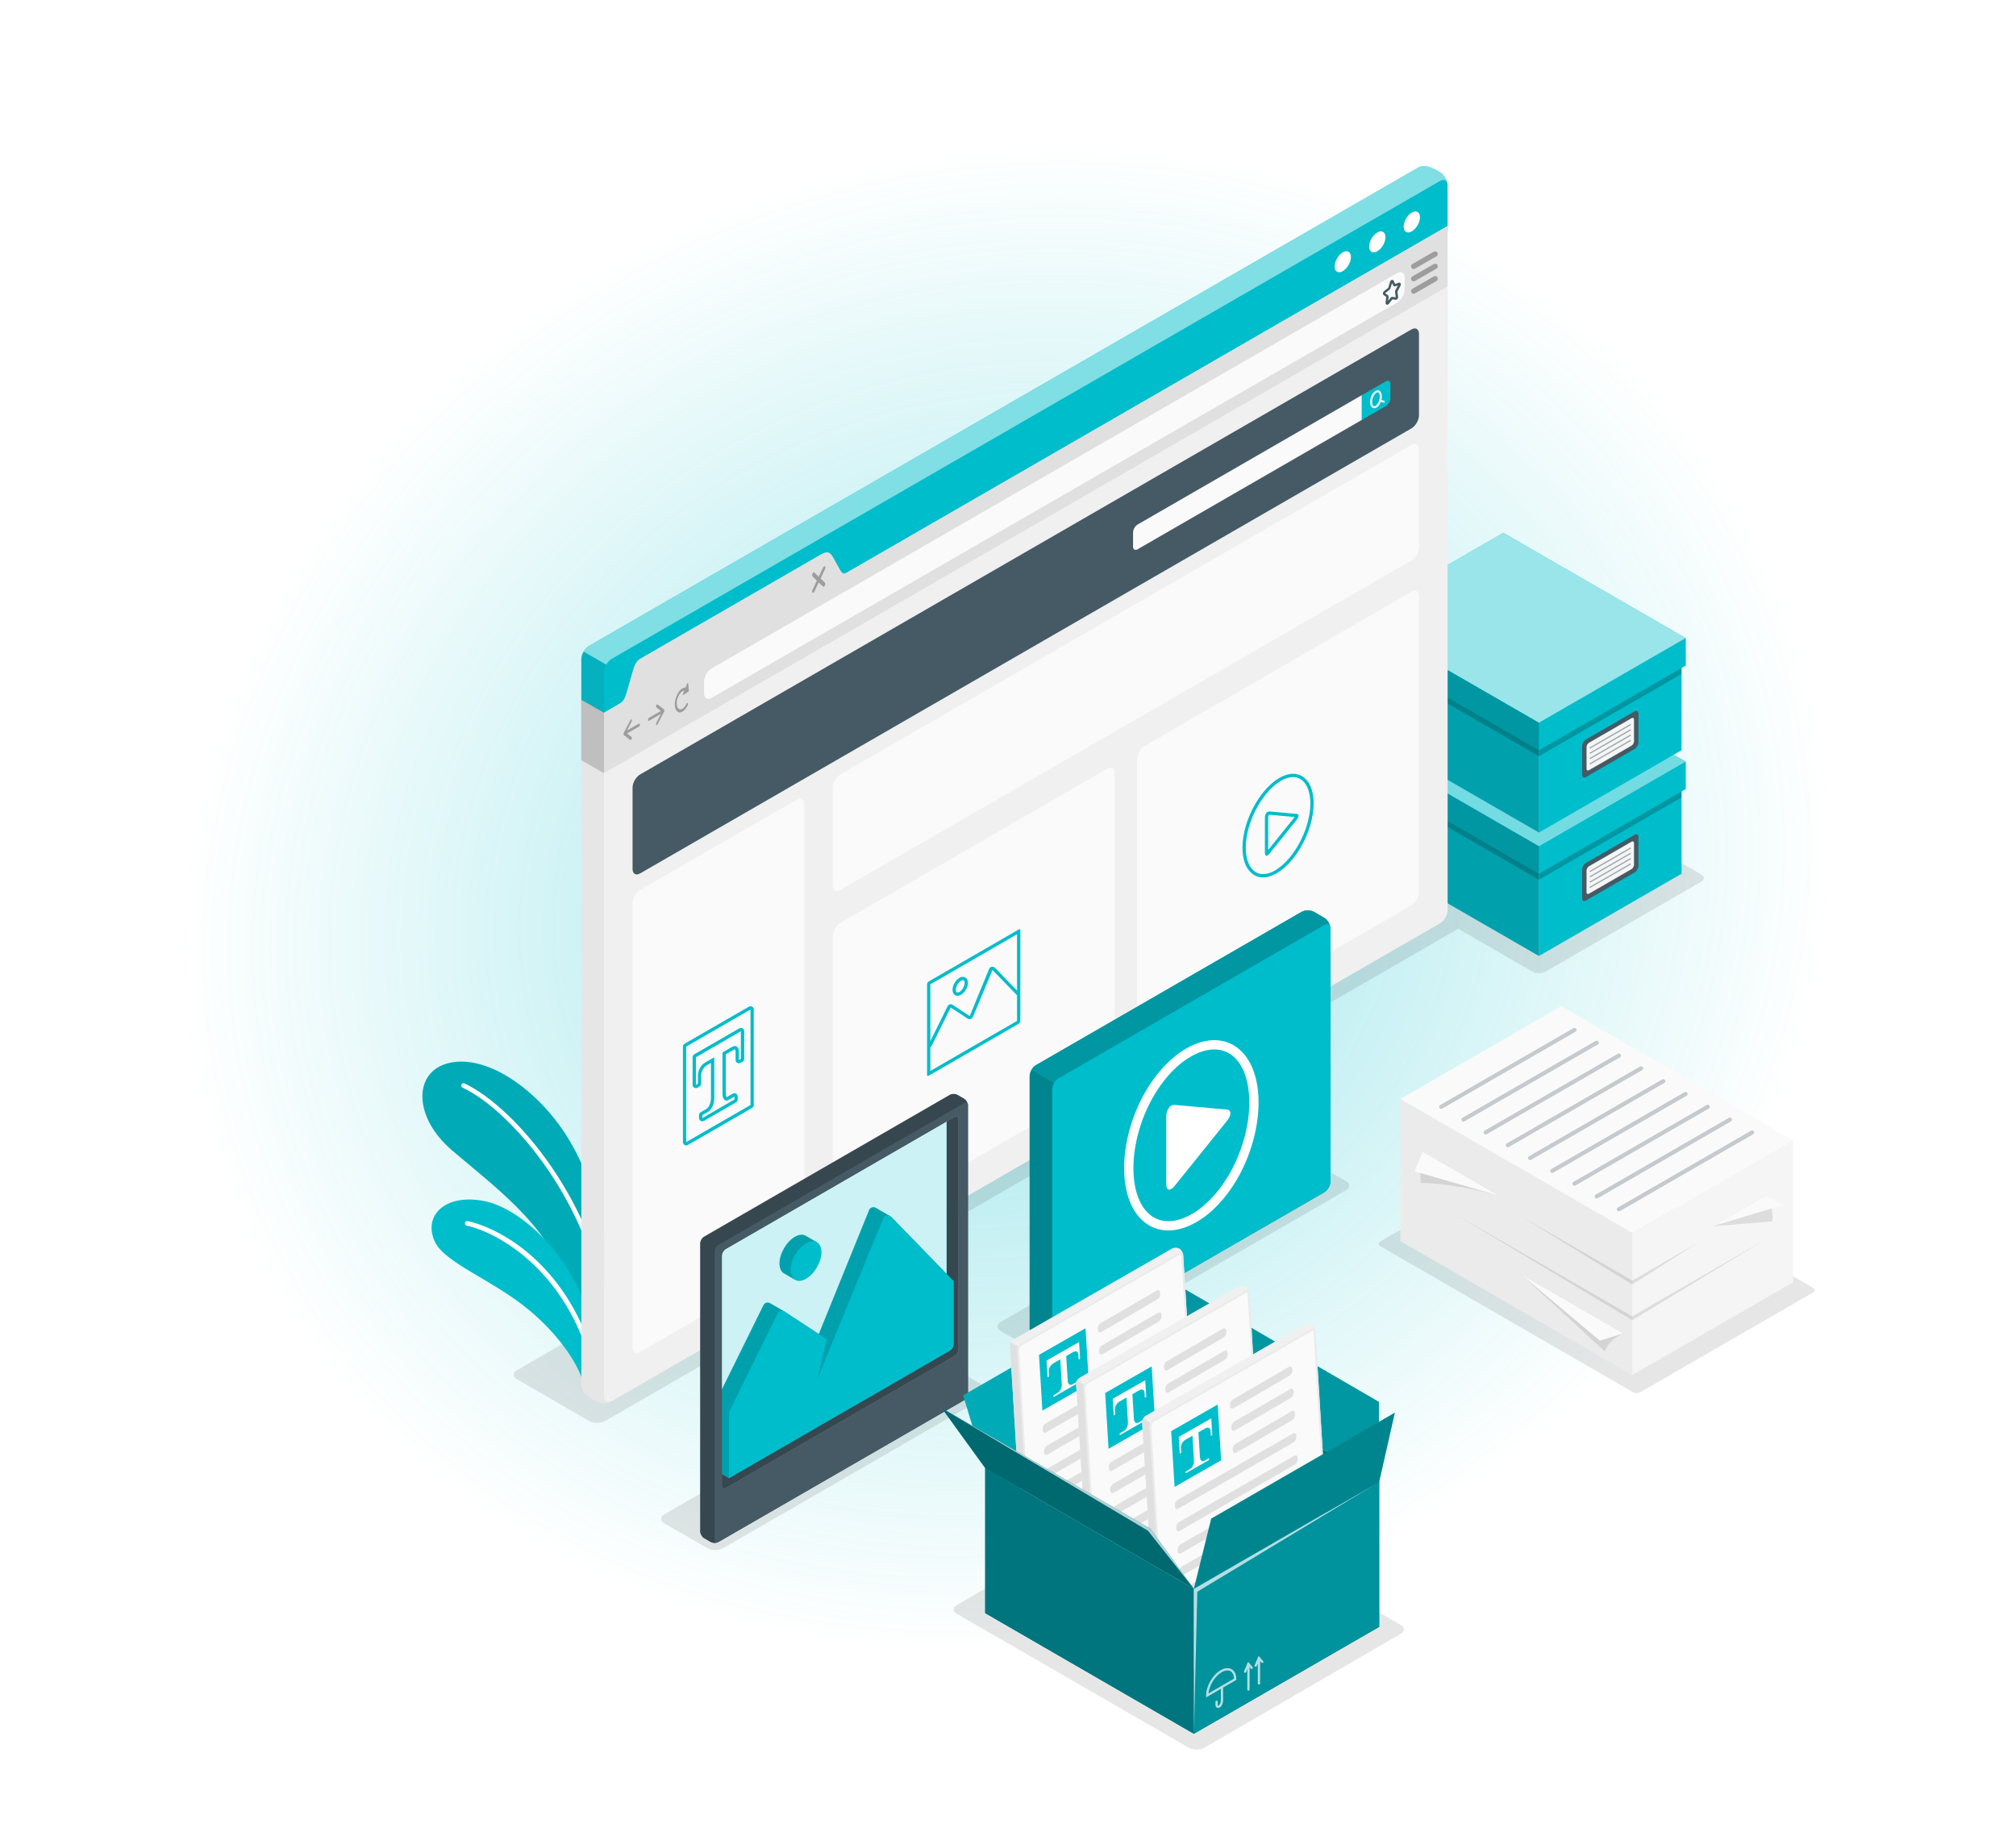 <svg width="402" height="367" viewBox="0 0 402 367" fill="none" xmlns="http://www.w3.org/2000/svg">
<g filter="url(#filter0_f_626_10599)">
<path d="M116.229 311.935C194.606 349.667 295.954 320.738 342.603 247.318C389.252 173.899 363.533 83.796 285.156 46.064C206.779 8.333 105.432 37.262 58.782 110.681C12.133 184.101 37.853 274.204 116.229 311.935Z" fill="url(#paint0_radial_626_10599)"/>
</g>
<g clip-path="url(#clip0_626_10599)">
<path opacity="0.1" d="M275.221 247.599L309.649 227.739C310.082 227.489 310.781 227.489 311.207 227.739L361.56 256.845C361.993 257.096 361.993 257.498 361.56 257.749L327.132 277.616C326.699 277.867 326 277.867 325.574 277.616L275.221 248.511C274.788 248.252 274.788 247.85 275.221 247.599Z" fill="black"/>
<g opacity="0.1">
<path d="M117.529 283.39L103.086 275.056C102.227 274.562 102.227 273.749 103.086 273.255L278.552 171.99C279.411 171.496 280.809 171.496 281.676 171.99L296.134 180.332C296.993 180.826 296.993 181.639 296.134 182.132L120.653 283.39C119.786 283.884 118.388 283.884 117.529 283.39Z" fill="black"/>
<path d="M267.415 170.296L298.521 152.335C299.212 151.94 300.33 151.94 301.014 152.335L339.227 174.391C339.919 174.786 339.919 175.431 339.227 175.834L308.121 193.794C307.43 194.189 306.312 194.189 305.628 193.794L267.415 171.731C266.724 171.336 266.724 170.691 267.415 170.296Z" fill="black"/>
</g>
<path opacity="0.1" d="M190.791 320.093L230 297.339C230.836 296.86 232.189 296.86 233.025 297.339L279.334 324.067C280.17 324.545 280.17 325.328 279.334 325.814L240.125 348.568C239.289 349.047 237.936 349.047 237.1 348.568L190.791 321.84C189.955 321.362 189.955 320.579 190.791 320.093Z" fill="black"/>
<path opacity="0.1" d="M141.062 308.75L132.472 303.797C131.613 303.303 131.613 302.49 132.472 301.996L184.984 271.698C185.843 271.204 187.241 271.204 188.108 271.698L196.698 276.651C197.557 277.145 197.557 277.958 196.698 278.452L144.186 308.75C143.32 309.244 141.929 309.244 141.062 308.75Z" fill="black"/>
<path opacity="0.1" d="M208.13 270.399L199.541 265.445C198.682 264.951 198.682 264.139 199.541 263.645L256.697 230.604C257.556 230.11 258.954 230.11 259.821 230.604L268.411 235.557C269.27 236.051 269.27 236.864 268.411 237.358L211.255 270.399C210.396 270.9 208.997 270.9 208.13 270.399Z" fill="black"/>
<path d="M121.209 254.323C121.764 248.025 118.351 234.57 112.528 225.81C106.705 217.05 96.945 210.167 89.419 212.021C82.41 213.753 82.365 222.74 90.103 229.381C97.842 236.021 109.601 244.537 112.33 255.075L118.845 268.287L121.209 254.323Z" fill="#00BDCB"/>
<path opacity="0.1" d="M121.209 254.323C121.764 248.025 118.351 234.57 112.528 225.81C106.705 217.05 96.945 210.167 89.419 212.021C82.41 213.753 82.365 222.74 90.103 229.381C97.842 236.021 109.601 244.537 112.33 255.075L118.845 268.287L121.209 254.323Z" fill="black"/>
<path d="M120.913 262.984C120.715 262.953 120.556 262.786 120.533 262.573C118.199 240.693 102.327 221.677 92.24 216.898C92.012 216.792 91.913 216.51 92.019 216.283C92.126 216.055 92.4 215.948 92.635 216.062C102.912 220.932 119.081 240.26 121.445 262.475C121.475 262.725 121.285 262.953 121.034 262.984C120.996 262.991 120.958 262.991 120.913 262.984Z" fill="white"/>
<path d="M116.495 276.477C115.796 272.845 111.98 266.623 105.397 261.176C98.122 255.151 88.536 251.839 86.636 247.478C84.363 242.243 88.985 237.897 96.86 239.584C104.728 241.271 117.764 253.343 118.57 269.875L116.495 276.477Z" fill="#00BDCB"/>
<path d="M118.366 272.891C118.191 272.861 118.046 272.731 117.993 272.549C113.014 253.54 99.514 245.837 93.068 244.424C92.817 244.37 92.657 244.12 92.718 243.877C92.771 243.626 93.007 243.466 93.273 243.527C100.396 245.092 113.805 252.925 118.89 272.329C118.958 272.572 118.806 272.83 118.563 272.891C118.487 272.899 118.426 272.899 118.366 272.891Z" fill="white"/>
<path d="M306.875 190.649V168.777L335.312 152.366V174.247L306.875 190.649Z" fill="#00BDCB"/>
<path d="M306.875 168.777L271.33 148.264V170.144L306.875 190.649V168.777Z" fill="#00BDCB"/>
<path opacity="0.15" d="M306.875 168.777L271.33 148.264V170.144L306.875 190.649V168.777Z" fill="black"/>
<path d="M306.875 168.776L336.156 151.872L299.767 130.873L270.486 147.77L306.875 168.776Z" fill="#00BDCB"/>
<path opacity="0.45" d="M306.875 168.776L336.156 151.872L299.767 130.873L270.486 147.77L306.875 168.776Z" fill="white"/>
<path d="M306.875 168.776V174.246L336.156 157.35V151.872L306.875 168.776Z" fill="#00BDCB"/>
<path opacity="0.2" d="M306.875 174.246L335.312 157.836V159.036L306.875 175.447V174.246Z" fill="black"/>
<path d="M270.486 147.77L306.875 168.776V174.246L270.486 153.247V147.77Z" fill="#00BDCB"/>
<path opacity="0.2" d="M270.486 147.77L306.875 168.776V174.246L270.486 153.247V147.77Z" fill="black"/>
<path opacity="0.2" d="M306.875 174.246L271.33 153.733V154.934L306.875 175.447V174.246Z" fill="black"/>
<path d="M316.241 172.097L325.955 166.49C326.373 166.247 326.716 166.444 326.716 166.93V172.674C326.716 173.16 326.373 173.745 325.955 173.988L316.241 179.595C315.823 179.838 315.48 179.641 315.48 179.155V173.411C315.48 172.925 315.823 172.34 316.241 172.097Z" fill="#455A64"/>
<path d="M316.863 172.75L325.331 167.865C325.613 167.705 325.833 167.834 325.833 168.153V172.454C325.833 172.773 325.605 173.168 325.331 173.327L316.863 178.22C316.582 178.38 316.362 178.25 316.362 177.931V173.631C316.354 173.304 316.582 172.909 316.863 172.75Z" fill="#F5F5F5"/>
<g opacity="0.5">
<path d="M317.098 173.889C317.053 173.889 317.015 173.867 316.992 173.829C316.961 173.768 316.977 173.692 317.037 173.661L325.034 169.05C325.095 169.019 325.171 169.035 325.201 169.095C325.232 169.156 325.217 169.232 325.156 169.263L317.159 173.874C317.136 173.882 317.121 173.889 317.098 173.889Z" fill="#455A64"/>
<path d="M317.098 174.945C317.053 174.945 317.015 174.923 316.992 174.885C316.961 174.824 316.977 174.748 317.037 174.718L325.034 170.106C325.095 170.068 325.171 170.091 325.201 170.152C325.232 170.212 325.217 170.288 325.156 170.319L317.159 174.93C317.136 174.938 317.121 174.945 317.098 174.945Z" fill="#455A64"/>
<path d="M317.098 176.002C317.053 176.002 317.015 175.979 316.992 175.941C316.961 175.88 316.977 175.804 317.037 175.774L325.034 171.162C325.095 171.132 325.171 171.147 325.201 171.208C325.232 171.269 325.217 171.345 325.156 171.375L317.159 175.986C317.136 175.994 317.121 176.002 317.098 176.002Z" fill="#455A64"/>
<path d="M317.098 177.057C317.053 177.057 317.015 177.035 316.992 176.997C316.961 176.936 316.977 176.86 317.037 176.829L325.034 172.218C325.095 172.187 325.171 172.203 325.201 172.263C325.232 172.324 325.217 172.4 325.156 172.431L317.159 177.042C317.136 177.05 317.121 177.057 317.098 177.057Z" fill="#455A64"/>
</g>
<path d="M306.875 166.026V144.146L335.312 127.735V149.616L306.875 166.026Z" fill="#00BDCB"/>
<path d="M306.875 144.146L271.33 123.633V145.513L306.875 166.026V144.146Z" fill="#00BDCB"/>
<path opacity="0.15" d="M306.875 144.146L271.33 123.633V145.513L306.875 166.026V144.146Z" fill="black"/>
<path d="M306.875 144.145L336.156 127.241L299.767 106.242L270.486 123.146L306.875 144.145Z" fill="#00BDCB"/>
<path opacity="0.6" d="M306.875 144.145L336.156 127.241L299.767 106.242L270.486 123.146L306.875 144.145Z" fill="white"/>
<path d="M306.875 144.145V149.615L336.156 132.719V127.241L306.875 144.145Z" fill="#00BDCB"/>
<path opacity="0.2" d="M306.875 149.615L335.312 133.205V134.405L306.875 150.816V149.615Z" fill="black"/>
<path d="M270.486 123.146L306.875 144.146V149.616L270.486 128.617V123.146Z" fill="#00BDCB"/>
<path opacity="0.2" d="M270.486 123.146L306.875 144.146V149.616L270.486 128.617V123.146Z" fill="black"/>
<path opacity="0.2" d="M306.875 149.615L271.33 129.103V130.303L306.875 150.816V149.615Z" fill="black"/>
<path d="M316.241 147.473L325.955 141.866C326.373 141.623 326.716 141.821 326.716 142.307V148.051C326.716 148.537 326.373 149.122 325.955 149.365L316.241 154.972C315.823 155.215 315.48 155.017 315.48 154.531V148.787C315.48 148.301 315.823 147.709 316.241 147.473Z" fill="#455A64"/>
<path d="M316.863 148.119L325.331 143.234C325.613 143.074 325.833 143.204 325.833 143.523V147.83C325.833 148.149 325.605 148.544 325.331 148.704L316.863 153.589C316.582 153.749 316.362 153.62 316.362 153.3V149C316.354 148.674 316.582 148.279 316.863 148.119Z" fill="#F5F5F5"/>
<g opacity="0.5">
<path d="M317.098 149.258C317.053 149.258 317.015 149.236 316.992 149.198C316.961 149.137 316.977 149.061 317.037 149.031L325.034 144.419C325.095 144.381 325.171 144.404 325.201 144.465C325.232 144.525 325.217 144.601 325.156 144.632L317.159 149.243C317.136 149.251 317.121 149.258 317.098 149.258Z" fill="#455A64"/>
<path d="M317.098 150.315C317.053 150.315 317.015 150.292 316.992 150.254C316.961 150.193 316.977 150.117 317.037 150.087L325.034 145.475C325.095 145.437 325.171 145.46 325.201 145.521C325.232 145.581 325.217 145.657 325.156 145.688L317.159 150.299C317.136 150.307 317.121 150.315 317.098 150.315Z" fill="#455A64"/>
<path d="M317.098 151.37C317.053 151.37 317.015 151.348 316.992 151.31C316.961 151.249 316.977 151.173 317.037 151.142L325.034 146.531C325.095 146.5 325.171 146.516 325.201 146.576C325.232 146.637 325.217 146.713 325.156 146.744L317.159 151.355C317.136 151.363 317.121 151.37 317.098 151.37Z" fill="#455A64"/>
<path d="M317.098 152.427C317.053 152.427 317.015 152.404 316.992 152.366C316.961 152.305 316.977 152.229 317.037 152.199L325.034 147.587C325.095 147.557 325.171 147.572 325.201 147.633C325.232 147.693 325.217 147.769 325.156 147.8L317.159 152.411C317.136 152.419 317.121 152.427 317.098 152.427Z" fill="#455A64"/>
</g>
<path d="M119.012 144.115C118.221 143.659 115.918 141.562 115.918 140.59V131.435C115.918 130.47 116.602 129.285 117.438 128.806L282.619 33.505C283.456 33.019 284.527 32.684 287.234 34.394C288.001 34.88 288.663 36.004 288.663 36.969V46.124C288.663 47.089 287.979 48.274 287.142 48.753L121.954 144.062C121.117 144.548 119.795 144.571 119.012 144.115Z" fill="#00BDCB"/>
<path opacity="0.5" d="M288.641 36.726C288.534 35.944 287.896 35.655 287.135 36.096L121.954 131.405C121.544 131.648 121.164 132.066 120.882 132.544L116.367 129.946C116.648 129.467 117.021 129.065 117.439 128.814L282.62 33.505C283.456 33.019 284.619 32.715 287.227 34.394C287.934 34.85 288.549 35.815 288.641 36.726Z" fill="white"/>
<path d="M121.665 279.584C121.642 279.591 121.619 279.607 121.604 279.607C121.558 279.637 121.505 279.652 121.459 279.66C121.421 279.675 121.391 279.69 121.345 279.698C121.285 279.721 121.209 279.743 121.133 279.743C121.087 279.759 121.041 279.774 120.996 279.774C120.927 279.789 120.844 279.804 120.768 279.812C120.144 279.88 119.521 279.721 119.019 279.508C116.169 278.292 115.926 276.955 115.926 275.983L115.918 151.591L120.441 154.189V278.573C120.441 279.257 120.783 279.66 121.285 279.66C121.353 279.66 121.421 279.652 121.49 279.629C121.505 279.629 121.513 279.629 121.528 279.622C121.566 279.614 121.619 279.607 121.665 279.584Z" fill="#E6E6E6"/>
<path opacity="0.1" d="M120.882 132.537C120.608 133.008 120.441 133.547 120.441 134.033V154.189L115.918 151.591V131.443C115.918 131.382 115.918 131.321 115.926 131.26C115.941 131.131 115.964 131.01 115.986 130.881C116.062 130.561 116.199 130.235 116.366 129.938L120.882 132.537Z" fill="#37474F"/>
<path d="M288.663 181.509C288.663 182.474 287.979 183.659 287.143 184.138L121.954 279.447C121.118 279.933 120.441 279.538 120.441 278.573V142.147L124.622 139.731C125.458 139.245 126.819 131.883 127.663 131.397L163.922 110.474C164.766 109.988 166.742 115.427 167.578 114.941L288.656 45.076V57.117L288.663 181.509Z" fill="#F0F0F0"/>
<path d="M127.663 177.475L158.837 159.485C159.673 158.998 160.357 159.393 160.357 160.358V248.989C160.357 249.954 159.673 251.139 158.837 251.618L127.663 269.609C126.827 270.095 126.143 269.7 126.143 268.735V180.104C126.143 179.131 126.819 177.954 127.663 177.475Z" fill="#FAFAFA"/>
<path d="M167.577 184.055L220.75 153.316C221.586 152.829 222.27 153.225 222.27 154.189V213.206C222.27 214.171 221.586 215.356 220.75 215.834L167.577 246.573C166.741 247.06 166.057 246.665 166.057 245.7V186.683C166.057 185.711 166.733 184.533 167.577 184.055Z" fill="#FAFAFA"/>
<path d="M228.268 148.757L281.441 118.018C282.277 117.532 282.961 117.927 282.961 118.892V177.908C282.961 178.873 282.285 180.058 281.441 180.537L228.268 211.276C227.432 211.762 226.748 211.367 226.748 210.402V151.386C226.748 150.421 227.425 149.243 228.268 148.757Z" fill="#FAFAFA"/>
<path d="M127.655 154.44L281.434 65.702C282.27 65.216 282.954 65.611 282.954 66.576V82.812C282.954 83.784 282.27 84.962 281.434 85.44L127.655 174.178C126.819 174.664 126.135 174.269 126.135 173.304V157.068C126.142 156.096 126.819 154.918 127.655 154.44Z" fill="#455A64"/>
<path d="M225.936 106.181V109.015C225.936 109.592 226.346 109.828 226.848 109.539L271.56 83.739V78.8L226.848 104.601C226.346 104.897 225.936 105.604 225.936 106.181Z" fill="#FAFAFA"/>
<path d="M276.35 76.042C276.851 75.754 277.262 75.989 277.262 76.567V79.4C277.262 79.978 276.851 80.692 276.35 80.981L271.561 83.746V78.808L276.35 76.042Z" fill="#00BDCB"/>
<path d="M275.991 79.924L275.459 79.757C275.512 79.529 275.543 79.294 275.543 79.066C275.543 78.519 275.368 78.101 275.056 77.926C274.828 77.797 274.547 77.805 274.281 77.964C273.68 78.306 273.217 79.286 273.217 80.183C273.217 80.73 273.392 81.148 273.703 81.322C273.81 81.383 273.924 81.414 274.045 81.414C274.19 81.414 274.334 81.368 274.486 81.284C274.844 81.079 275.155 80.639 275.353 80.13L275.885 80.297C275.908 80.304 275.923 80.304 275.946 80.304C276.029 80.304 276.105 80.251 276.136 80.168C276.151 80.069 276.098 79.955 275.991 79.924ZM274.273 80.95C274.121 81.034 274 81.049 273.893 80.988C273.718 80.882 273.604 80.578 273.604 80.19C273.604 79.446 274 78.587 274.471 78.314C274.555 78.261 274.638 78.238 274.714 78.238C274.768 78.238 274.813 78.253 274.859 78.276C275.034 78.382 275.148 78.686 275.148 79.074C275.148 79.818 274.745 80.677 274.273 80.95Z" fill="#FAFAFA"/>
<path d="M166.057 157.069V176.594C166.057 177.566 166.741 177.954 167.577 177.468L281.44 111.766C282.276 111.279 282.961 110.102 282.961 109.137V89.612C282.961 88.639 282.276 88.252 281.44 88.738L167.577 154.44C166.733 154.919 166.057 156.096 166.057 157.069Z" fill="#FAFAFA"/>
<path d="M288.655 45.084V57.125L120.434 154.189V142.148L123.558 140.339C124.394 139.853 124.675 139.116 125.071 137.711L126.127 134.034C126.462 132.757 126.811 131.884 127.647 131.405L163.907 110.482C164.75 109.995 165.404 109.942 166.05 111.006L167.35 113.361C167.829 114.182 168.065 114.668 168.901 114.182L288.655 45.084Z" fill="#E0E0E0"/>
<path d="M281.523 42.394C282.42 41.877 283.15 42.295 283.15 43.328C283.15 44.362 282.42 45.623 281.523 46.139C280.626 46.656 279.896 46.238 279.896 45.205C279.896 44.172 280.626 42.91 281.523 42.394Z" fill="white"/>
<path d="M274.644 46.36C275.541 45.843 276.271 46.261 276.271 47.294C276.271 48.327 275.541 49.589 274.644 50.105C273.747 50.622 273.018 50.204 273.018 49.171C273.018 48.137 273.747 46.876 274.644 46.36Z" fill="white"/>
<path d="M267.758 50.325C268.655 49.809 269.384 50.227 269.384 51.26C269.384 52.293 268.655 53.554 267.758 54.071C266.861 54.588 266.131 54.17 266.131 53.136C266.131 52.103 266.861 50.842 267.758 50.325Z" fill="white"/>
<path d="M140.395 138.28V135.925C140.395 134.96 141.079 133.775 141.915 133.296L278.583 54.473C279.419 53.987 280.103 54.382 280.103 55.347V57.702C280.103 58.667 279.419 59.852 278.583 60.331L141.915 139.161C141.071 139.64 140.395 139.253 140.395 138.28Z" fill="#FAFAFA"/>
<path d="M276.615 60.772C276.569 60.772 276.531 60.764 276.493 60.749C276.379 60.704 276.258 60.567 276.288 60.339L276.425 59.215L275.9 58.835C275.809 58.766 275.756 58.66 275.756 58.531C275.756 58.349 275.847 58.159 275.984 58.052L276.79 57.429C276.797 57.422 276.812 57.399 276.828 57.368L277.185 56.191C277.253 55.978 277.413 55.819 277.588 55.811C277.725 55.796 277.846 55.872 277.899 56.001L278.204 56.639L278.88 56.381C279.017 56.328 279.154 56.366 279.245 56.464C279.359 56.593 279.367 56.822 279.26 57.019L278.675 58.113C278.66 58.143 278.652 58.174 278.652 58.181L278.789 59.169C278.819 59.359 278.72 59.556 278.614 59.663C278.523 59.754 278.409 59.8 278.295 59.784L277.641 59.701L276.934 60.605C276.835 60.727 276.721 60.772 276.615 60.772ZM276.227 58.485L276.752 58.865C276.858 58.941 276.911 59.086 276.896 59.245L276.805 59.99L277.276 59.382C277.375 59.253 277.512 59.192 277.641 59.207L278.295 59.291C278.31 59.268 278.318 59.237 278.318 59.215L278.181 58.227C278.166 58.113 278.188 57.984 278.249 57.87L278.758 56.913L278.234 57.11C278.067 57.171 277.892 57.103 277.816 56.943L277.58 56.442L277.261 57.49C277.223 57.612 277.147 57.725 277.063 57.794L276.258 58.417C276.25 58.432 276.235 58.462 276.227 58.485Z" fill="#455A64"/>
<g opacity="0.3">
<path d="M127.41 144.305L125.024 145.68L125.936 143.933C126.012 143.781 126.027 143.591 125.951 143.507C125.883 143.424 125.761 143.485 125.677 143.637L124.385 146.129V146.136C124.37 146.167 124.362 146.197 124.347 146.227C124.347 146.235 124.339 146.25 124.339 146.258C124.332 146.303 124.324 146.341 124.324 146.387C124.324 146.432 124.332 146.463 124.339 146.493C124.339 146.501 124.347 146.501 124.347 146.508C124.355 146.531 124.37 146.546 124.385 146.562V146.569L125.677 147.564C125.715 147.595 125.761 147.587 125.807 147.564C125.86 147.534 125.913 147.466 125.951 147.382C126.019 147.223 126.012 147.04 125.936 146.979L125.024 146.28L127.41 144.905C127.517 144.845 127.6 144.662 127.6 144.503C127.6 144.343 127.509 144.244 127.41 144.305Z" fill="black"/>
<path d="M129.401 143.15L131.788 141.775L130.876 141.076C130.8 141.015 130.785 140.833 130.861 140.673C130.929 140.506 131.051 140.43 131.135 140.491L132.427 141.486V141.494C132.442 141.509 132.45 141.524 132.465 141.547C132.465 141.555 132.472 141.555 132.472 141.562C132.48 141.593 132.488 141.631 132.488 141.669C132.488 141.714 132.48 141.752 132.472 141.798C132.472 141.805 132.465 141.821 132.465 141.828C132.457 141.859 132.442 141.889 132.427 141.919V141.927L131.135 144.419C131.097 144.487 131.051 144.54 131.005 144.563C130.952 144.594 130.899 144.594 130.861 144.548C130.793 144.464 130.8 144.274 130.876 144.123L131.788 142.375L129.401 143.75C129.295 143.811 129.211 143.727 129.211 143.568C129.204 143.393 129.295 143.211 129.401 143.15Z" fill="black"/>
<path d="M137.225 136.29C137.21 136.145 137.088 136.168 137.02 136.32L136.693 137.118C136.138 137.057 135.461 137.604 135.005 138.569C134.412 139.822 134.412 141.296 135.005 141.866C135.302 142.147 135.689 142.155 136.077 141.927C136.465 141.707 136.852 141.251 137.149 140.628C137.225 140.468 137.225 140.286 137.149 140.21C137.073 140.142 136.951 140.21 136.875 140.369C136.434 141.304 135.72 141.714 135.271 141.296C134.83 140.871 134.83 139.769 135.271 138.835C135.583 138.174 136.039 137.779 136.434 137.756L136.191 138.356C136.13 138.516 136.183 138.66 136.282 138.592L137.255 137.954C137.324 137.908 137.377 137.786 137.362 137.688L137.225 136.29Z" fill="black"/>
<path d="M163.631 115.367L164.497 113.528C164.604 113.308 164.604 113.057 164.497 112.958C164.391 112.86 164.231 112.958 164.125 113.171L163.258 115.01L162.392 114.174C162.285 114.075 162.126 114.174 162.019 114.387C161.913 114.607 161.913 114.858 162.019 114.956L162.886 115.792L162.019 117.631C161.913 117.851 161.913 118.102 162.019 118.201C162.072 118.254 162.141 118.254 162.202 118.208C162.27 118.17 162.339 118.094 162.384 117.98L163.251 116.142L164.117 116.977C164.171 117.031 164.239 117.031 164.3 116.985C164.368 116.947 164.437 116.871 164.482 116.757C164.589 116.537 164.589 116.286 164.482 116.187L163.631 115.367Z" fill="black"/>
<path d="M281.896 53.646C281.713 53.646 281.539 53.554 281.44 53.38C281.295 53.129 281.379 52.81 281.63 52.658L285.909 50.189C286.16 50.044 286.48 50.128 286.632 50.379C286.776 50.629 286.692 50.949 286.442 51.1L282.162 53.57C282.071 53.623 281.979 53.646 281.896 53.646Z" fill="black"/>
<path d="M281.896 56.115C281.713 56.115 281.539 56.024 281.44 55.849C281.295 55.598 281.379 55.279 281.63 55.127L285.909 52.658C286.16 52.514 286.48 52.597 286.632 52.848C286.776 53.099 286.692 53.418 286.442 53.57L282.162 56.039C282.071 56.092 281.979 56.115 281.896 56.115Z" fill="black"/>
<path d="M281.896 58.584C281.713 58.584 281.539 58.493 281.44 58.318C281.295 58.068 281.379 57.748 281.63 57.596L285.909 55.127C286.16 54.983 286.48 55.066 286.632 55.317C286.776 55.568 286.692 55.887 286.442 56.039L282.162 58.508C282.071 58.561 281.979 58.584 281.896 58.584Z" fill="black"/>
</g>
<path d="M120.433 142.148V154.189L115.91 151.591V139.564L120.433 142.148Z" fill="#E0E0E0"/>
<path opacity="0.15" d="M120.433 142.148V154.189L115.91 151.591V139.564L120.433 142.148Z" fill="black"/>
<path d="M149.654 201.323V220.37L136.837 227.762V208.716L149.654 201.323ZM149.654 200.67C149.539 200.67 149.425 200.7 149.327 200.761L136.51 208.153C136.305 208.267 136.184 208.488 136.184 208.723V227.77C136.184 228.005 136.305 228.218 136.51 228.34C136.609 228.4 136.723 228.431 136.837 228.431C136.951 228.431 137.065 228.4 137.164 228.34L149.98 220.947C150.186 220.833 150.307 220.613 150.307 220.378V201.331C150.307 201.095 150.186 200.883 149.98 200.761C149.882 200.7 149.768 200.67 149.654 200.67Z" fill="#00BDCB"/>
<path d="M147.731 205.654V211.17L147.328 211.39C147.328 211.39 147.328 210.63 147.328 209.696C147.328 209.019 147.001 208.617 146.538 208.617C146.363 208.617 146.165 208.67 145.96 208.792L144.067 209.886V218.091C144.067 218.949 144.401 219.481 144.865 219.481C144.987 219.481 145.124 219.443 145.26 219.367C145.914 218.987 146.454 218.683 146.454 218.683V219.268L140.046 222.968V222.383L141.239 221.7C141.893 221.32 142.433 220.134 142.433 219.056V210.85L140.54 211.944C139.787 212.378 139.172 213.487 139.172 214.421V216.115L138.769 216.359V210.843L147.731 205.654ZM147.731 205C147.617 205 147.503 205.031 147.404 205.092L138.434 210.265C138.229 210.379 138.107 210.6 138.107 210.835V216.351C138.107 216.586 138.237 216.807 138.442 216.921C138.541 216.974 138.655 217.004 138.761 217.004C138.875 217.004 138.997 216.974 139.096 216.913L139.499 216.67C139.696 216.549 139.818 216.336 139.818 216.108V214.414C139.818 213.715 140.304 212.818 140.859 212.499L141.771 211.975V219.04C141.771 219.945 141.315 220.887 140.912 221.122L139.719 221.806C139.514 221.92 139.392 222.14 139.392 222.376V222.961C139.392 223.196 139.514 223.409 139.719 223.53C139.818 223.591 139.932 223.622 140.046 223.622C140.16 223.622 140.274 223.591 140.373 223.53L146.781 219.831C146.986 219.717 147.108 219.496 147.108 219.261V218.676C147.108 218.44 146.986 218.228 146.781 218.106C146.682 218.045 146.568 218.015 146.454 218.015C146.34 218.015 146.226 218.045 146.127 218.106L144.934 218.79C144.918 218.797 144.903 218.805 144.888 218.813C144.835 218.744 144.728 218.531 144.728 218.083V210.258L146.294 209.354C146.431 209.278 146.515 209.27 146.545 209.27C146.621 209.27 146.682 209.46 146.682 209.696V211.39C146.682 211.625 146.804 211.838 147.009 211.952C147.108 212.013 147.229 212.043 147.343 212.043C147.45 212.043 147.564 212.013 147.663 211.96L148.065 211.739C148.271 211.625 148.4 211.405 148.4 211.17V205.654C148.4 205.418 148.278 205.206 148.073 205.084C147.959 205.023 147.845 205 147.731 205Z" fill="#00BDCB"/>
<path d="M185.464 208.807C185.419 208.807 185.365 208.799 185.32 208.776C185.16 208.693 185.092 208.503 185.168 208.336L188.976 200.624C189.113 200.419 189.288 200.305 189.493 200.282C189.698 200.252 189.896 200.32 190.048 200.45L193.286 202.577L193.712 202.66L193.408 202.539L197.262 193.164C197.406 192.936 197.589 192.814 197.802 192.791C198.014 192.769 198.22 192.837 198.372 192.981L203.176 197.927C203.305 198.056 203.297 198.262 203.168 198.391C203.039 198.52 202.834 198.512 202.704 198.383L197.908 193.445L194.016 202.782C193.932 202.987 193.757 203.139 193.552 203.207C193.339 203.276 193.111 203.238 192.929 203.116L189.577 200.921L185.753 208.617C185.707 208.738 185.586 208.807 185.464 208.807Z" fill="#00BDCB"/>
<path d="M202.803 186.318V203.595L185.517 213.578V196.301L202.803 186.318ZM203.297 185.315C203.259 185.315 203.213 185.331 203.16 185.353L202.506 185.733L185.167 195.747C185.084 195.792 185.008 195.876 184.955 195.975C184.901 196.066 184.863 196.172 184.863 196.271V214.368C184.863 214.505 184.932 214.581 185.031 214.581C185.069 214.581 185.114 214.565 185.16 214.543L203.16 204.149C203.327 204.051 203.457 203.823 203.457 203.633V185.536C203.457 185.391 203.396 185.315 203.297 185.315Z" fill="#00BDCB"/>
<path d="M190.937 198.58C190.762 198.58 190.603 198.542 190.458 198.459C190.124 198.269 189.941 197.889 189.941 197.395C189.941 196.506 190.542 195.466 191.31 195.017C191.735 194.774 192.153 194.736 192.496 194.934C192.83 195.124 193.012 195.504 193.012 195.997C193.012 196.886 192.412 197.927 191.637 198.375C191.401 198.512 191.158 198.58 190.937 198.58ZM192.017 195.466C191.91 195.466 191.781 195.504 191.644 195.587C191.082 195.914 190.603 196.742 190.603 197.395C190.603 197.646 190.671 197.821 190.793 197.897C190.914 197.965 191.104 197.935 191.317 197.813C191.88 197.486 192.359 196.658 192.359 196.005C192.359 195.754 192.29 195.579 192.169 195.504C192.123 195.473 192.07 195.466 192.017 195.466Z" fill="#00BDCB"/>
<path d="M257.839 154.964C259.937 154.964 261.29 157.03 261.29 160.237C261.29 162.858 260.401 165.912 258.843 168.601C258.272 169.589 257.642 170.485 256.957 171.268C256.083 172.278 255.171 173.061 254.251 173.593C253.407 174.079 252.609 174.322 251.864 174.322C249.766 174.322 248.413 172.256 248.413 169.049C248.413 166.428 249.303 163.374 250.861 160.685C252.168 158.421 253.803 156.651 255.452 155.693C256.296 155.215 257.102 154.964 257.839 154.964ZM257.839 154.311C257.011 154.311 256.091 154.576 255.125 155.131C253.377 156.142 251.659 158.003 250.291 160.358C248.679 163.146 247.752 166.322 247.752 169.049C247.752 172.757 249.447 174.975 251.857 174.975C252.685 174.975 253.605 174.709 254.571 174.155C255.559 173.585 256.539 172.742 257.451 171.693C258.151 170.888 258.812 169.954 259.405 168.928C261.017 166.14 261.944 162.972 261.944 160.237C261.952 156.529 260.256 154.311 257.839 154.311Z" fill="#00BDCB"/>
<path d="M253.08 162.478L258.165 162.933C258.135 162.979 258.097 163.032 258.051 163.085L252.882 169.505V163.07C252.89 162.728 253.019 162.523 253.08 162.478ZM253.065 161.824C252.601 161.824 252.229 162.371 252.229 163.07V170.045C252.229 170.455 252.35 170.668 252.548 170.668C252.7 170.668 252.897 170.538 253.118 170.265L258.561 163.496C259.055 162.888 259.055 162.356 258.561 162.31L253.118 161.824C253.103 161.824 253.087 161.824 253.065 161.824Z" fill="#00BDCB"/>
<path d="M279.244 247.5L325.484 274.228V245.89L279.244 219.162V247.5Z" fill="#EBEBEB"/>
<path d="M357.532 255.736L325.484 274.228V245.89L357.532 227.39V255.736Z" fill="#F5F5F5"/>
<path d="M279.244 219.162L311.3 200.663L357.532 227.39L325.484 245.89L279.244 219.162Z" fill="#FAFAFA"/>
<path opacity="0.1" d="M303.342 242.592L325.485 255.371L338.765 247.705L325.485 256.161L303.342 242.592Z" fill="black"/>
<path opacity="0.1" d="M290.053 242.068L325.483 262.513L352.051 247.181L325.483 263.28L290.053 242.068Z" fill="black"/>
<path opacity="0.1" d="M283.692 229.677C283.692 229.677 282.962 233.81 283.327 235.907C283.327 235.907 289.127 235.762 298.91 238.459L283.692 229.677Z" fill="black"/>
<path d="M283.691 229.677L298.91 238.459L282.072 233.597L283.691 229.677Z" fill="#FAFAFA"/>
<path opacity="0.1" d="M303.342 254.179L320.027 269.51C320.027 269.51 320.491 267.406 323.691 265.924L303.342 254.179Z" fill="black"/>
<path d="M303.342 254.179L319.009 267.36L323.691 265.917L303.342 254.179Z" fill="#FAFAFA"/>
<path opacity="0.1" d="M352.188 238.665C352.104 238.528 352.043 238.459 352.043 238.459L341.5 244.545L353.366 243.572C353.784 241.362 352.606 239.31 352.188 238.665Z" fill="black"/>
<path d="M341.508 244.537L352.051 238.459L355.563 240.306L341.508 244.537Z" fill="#FAFAFA"/>
<g opacity="0.3">
<path d="M287.393 221.13C287.256 221.13 287.112 221.054 287.036 220.925C286.922 220.727 286.99 220.476 287.188 220.37L313.755 205.039C313.953 204.925 314.204 204.993 314.318 205.191C314.432 205.388 314.363 205.639 314.166 205.745L287.598 221.077C287.53 221.115 287.461 221.13 287.393 221.13Z" fill="#455A64"/>
<path d="M291.817 223.683C291.68 223.683 291.536 223.607 291.459 223.477C291.345 223.28 291.414 223.029 291.612 222.923L318.179 207.591C318.369 207.477 318.627 207.546 318.741 207.743C318.855 207.941 318.787 208.191 318.589 208.298L292.022 223.629C291.961 223.667 291.885 223.683 291.817 223.683Z" fill="#455A64"/>
<path d="M296.248 226.243C296.112 226.243 295.967 226.167 295.891 226.037C295.777 225.84 295.846 225.589 296.043 225.483L322.61 210.151C322.808 210.037 323.059 210.106 323.173 210.303C323.287 210.501 323.219 210.752 323.021 210.858L296.454 226.189C296.385 226.22 296.317 226.243 296.248 226.243Z" fill="#455A64"/>
<path d="M300.672 228.795C300.535 228.795 300.391 228.719 300.315 228.59C300.201 228.393 300.269 228.142 300.467 228.036L327.034 212.704C327.224 212.59 327.475 212.659 327.597 212.856C327.711 213.054 327.642 213.304 327.445 213.411L300.877 228.742C300.817 228.78 300.748 228.795 300.672 228.795Z" fill="#455A64"/>
<path d="M305.104 231.348C304.967 231.348 304.823 231.272 304.747 231.143C304.633 230.945 304.701 230.695 304.899 230.588L331.466 215.257C331.664 215.143 331.914 215.211 332.028 215.409C332.143 215.606 332.074 215.857 331.876 215.963L305.309 231.295C305.241 231.333 305.172 231.348 305.104 231.348Z" fill="#455A64"/>
<path d="M309.536 233.909C309.399 233.909 309.254 233.833 309.178 233.703C309.064 233.506 309.133 233.255 309.33 233.149L335.898 217.817C336.095 217.703 336.346 217.772 336.46 217.969C336.574 218.167 336.506 218.418 336.308 218.524L309.741 233.855C309.672 233.886 309.604 233.909 309.536 233.909Z" fill="#455A64"/>
<path d="M313.959 236.461C313.823 236.461 313.678 236.385 313.602 236.256C313.488 236.059 313.556 235.808 313.754 235.702L340.321 220.37C340.519 220.256 340.77 220.325 340.884 220.522C340.998 220.72 340.93 220.97 340.732 221.077L314.165 236.408C314.096 236.446 314.028 236.461 313.959 236.461Z" fill="#455A64"/>
<path d="M318.393 239.014C318.256 239.014 318.112 238.938 318.036 238.809C317.922 238.611 317.99 238.361 318.188 238.254L344.755 222.923C344.945 222.809 345.204 222.877 345.318 223.075C345.432 223.272 345.363 223.523 345.166 223.629L318.598 238.961C318.53 238.999 318.461 239.014 318.393 239.014Z" fill="#455A64"/>
<path d="M322.817 241.574C322.68 241.574 322.536 241.498 322.459 241.369C322.345 241.171 322.414 240.921 322.612 240.814L349.179 225.483C349.376 225.369 349.627 225.437 349.741 225.635C349.855 225.832 349.787 226.083 349.589 226.189L323.022 241.521C322.961 241.551 322.885 241.574 322.817 241.574Z" fill="#455A64"/>
</g>
<path d="M259.54 181.859L206.55 212.438C205.865 212.833 205.311 213.791 205.311 214.581V265.035C205.311 265.825 205.865 266.782 206.55 267.177L208.587 268.355C209.271 268.75 210.381 268.75 211.065 268.355L264.048 237.775C264.732 237.38 265.287 236.423 265.287 235.633V185.179C265.287 184.389 264.732 183.431 264.048 183.036L262.01 181.859C261.334 181.464 260.224 181.464 259.54 181.859Z" fill="#00BDCB"/>
<path opacity="0.3" d="M259.54 181.859L206.55 212.438C205.865 212.833 205.311 213.791 205.311 214.581V265.035C205.311 265.825 205.865 266.782 206.55 267.177L208.587 268.355C209.271 268.75 210.381 268.75 211.065 268.355L264.048 237.775C264.732 237.38 265.287 236.423 265.287 235.633V185.179C265.287 184.389 264.732 183.431 264.048 183.036L262.01 181.859C261.334 181.464 260.224 181.464 259.54 181.859Z" fill="black"/>
<path d="M265.242 184.807C265.09 184.29 264.611 184.131 264.048 184.465L211.065 215.044C210.723 215.234 210.419 215.576 210.191 215.971L205.684 213.365C205.904 212.978 206.208 212.644 206.55 212.438L259.54 181.859C260.217 181.471 261.334 181.471 262.019 181.859L264.048 183.037C264.633 183.371 265.12 184.115 265.242 184.807Z" fill="#00BDCB"/>
<path opacity="0.2" d="M265.242 184.807C265.09 184.29 264.611 184.131 264.048 184.465L211.065 215.044C210.723 215.234 210.419 215.576 210.191 215.971L205.684 213.365C205.904 212.978 206.208 212.644 206.55 212.438L259.54 181.859C260.217 181.471 261.334 181.471 262.019 181.859L264.048 183.037C264.633 183.371 265.12 184.115 265.242 184.807Z" fill="black"/>
<path d="M264.056 184.465L211.073 215.044C210.389 215.439 209.834 216.397 209.834 217.187V267.641C209.834 268.431 210.389 268.75 211.073 268.355L264.056 237.776C264.74 237.381 265.295 236.423 265.295 235.633V185.179C265.295 184.389 264.74 184.07 264.056 184.465Z" fill="#00BDCB"/>
<path d="M232.98 245.388C231.611 245.388 230.327 245.054 229.164 244.385C225.979 242.547 224.154 238.383 224.154 232.951C224.154 227.945 225.705 222.383 228.419 217.696C229.316 216.138 230.334 214.702 231.452 213.418C233.04 211.587 234.743 210.136 236.53 209.111C239.943 207.143 243.295 206.9 245.955 208.434C249.141 210.273 250.965 214.436 250.965 219.868C250.965 224.875 249.414 230.436 246.7 235.124C244.511 238.908 241.638 241.962 238.59 243.709C236.659 244.826 234.751 245.388 232.98 245.388ZM232.85 214.626C231.817 215.819 230.859 217.164 230.023 218.623C227.469 223.037 226.009 228.264 226.009 232.959C226.009 237.707 227.499 241.293 230.091 242.79C232.159 243.983 234.85 243.739 237.67 242.114C240.437 240.518 243.074 237.707 245.104 234.205C247.658 229.791 249.118 224.564 249.118 219.868C249.118 215.12 247.628 211.534 245.036 210.037C242.968 208.845 240.277 209.08 237.457 210.714C235.845 211.633 234.302 212.955 232.85 214.626Z" fill="white"/>
<path d="M244.649 223.546L234.25 236.477C233.307 237.647 232.547 237.457 232.547 236.059V222.733C232.547 221.335 233.307 220.264 234.25 220.347L244.649 221.274C245.591 221.358 245.591 222.376 244.649 223.546Z" fill="white"/>
<path d="M191.164 223.128V269.092C191.164 269.578 190.822 270.163 190.403 270.406L144.688 296.807C144.27 297.043 143.928 296.853 143.928 296.366V293.966L188.731 268.097V223.652L190.396 222.687C190.829 222.444 191.164 222.641 191.164 223.128Z" fill="#37474F"/>
<path d="M188.739 223.644V268.089L143.936 293.958V250.394C143.936 250.151 144.019 249.885 144.156 249.65C144.293 249.414 144.475 249.202 144.688 249.08L188.739 223.644Z" fill="#00BDCB"/>
<path opacity="0.8" d="M188.739 223.644V268.089L143.936 293.958V250.394C143.936 250.151 144.019 249.885 144.156 249.65C144.293 249.414 144.475 249.202 144.688 249.08L188.739 223.644Z" fill="white"/>
<path d="M177.686 242.653C177.64 242.608 177.587 242.57 177.534 242.539L177.518 242.532C177.511 242.524 177.503 242.524 177.503 242.524L174.66 240.883L174.638 240.868C174.204 240.625 173.642 240.746 173.36 241.179L163.266 266.053L156.561 261.647C156.515 261.609 156.47 261.578 156.424 261.548L156.394 261.533L156.386 261.525L153.581 259.907C153.148 259.641 152.578 259.755 152.281 260.195L142.506 280.002V293.145L145.356 294.794L189.346 269.388C189.848 269.1 190.16 268.56 190.16 267.975V255.508L177.686 242.653Z" fill="#00BDCB"/>
<path opacity="0.15" d="M177.686 242.653C177.64 242.608 177.587 242.57 177.534 242.539L177.518 242.532C177.511 242.524 177.503 242.524 177.503 242.524L174.66 240.883L174.638 240.868C174.204 240.625 173.642 240.746 173.36 241.179L163.266 266.053L156.561 261.647C156.515 261.609 156.47 261.578 156.424 261.548L156.394 261.533L156.386 261.525L153.581 259.907C153.148 259.641 152.578 259.755 152.281 260.195L142.506 280.002V293.145L145.356 294.794L189.346 269.388C189.848 269.1 190.16 268.56 190.16 267.975V255.508L177.686 242.653Z" fill="black"/>
<path d="M145.355 294.786V281.643L155.131 261.837C155.45 261.358 156.127 261.267 156.56 261.639L165.94 267.808L176.21 242.82C176.537 242.311 177.251 242.235 177.685 242.653L190.166 255.508V267.975C190.166 268.56 189.855 269.1 189.353 269.388L145.355 294.786Z" fill="#00BDCB"/>
<path opacity="0.15" d="M165.941 267.808L162.984 275.003L164.862 267.102L165.941 267.808Z" fill="black"/>
<path d="M193.011 220.294C193.011 220.263 193.004 220.225 192.996 220.203C192.92 219.77 192.616 219.314 192.259 219.101L190.921 218.334C190.503 218.091 189.819 218.091 189.4 218.334L140.409 246.611C140.196 246.733 140.006 246.938 139.869 247.181C139.732 247.416 139.648 247.682 139.648 247.925V305.422C139.648 305.909 139.991 306.501 140.409 306.737L141.739 307.504C142.104 307.717 142.666 307.74 143.084 307.588C143.1 307.58 143.122 307.572 143.138 307.565C143.176 307.55 143.221 307.527 143.259 307.504L192.251 279.227C192.669 278.984 193.011 278.399 193.011 277.912V220.415C193.019 220.377 193.011 220.339 193.011 220.294ZM191.172 269.092C191.172 269.578 190.83 270.163 190.411 270.406L144.696 296.807C144.278 297.05 143.936 296.853 143.936 296.366V250.402C143.936 250.159 144.019 249.893 144.156 249.658C144.293 249.422 144.483 249.209 144.696 249.088L190.411 222.687C190.83 222.444 191.172 222.641 191.172 223.128V269.092Z" fill="#37474F"/>
<path d="M143.092 307.595C142.674 307.755 142.112 307.724 141.747 307.512L140.416 306.744C139.991 306.501 139.656 305.909 139.656 305.43V247.933C139.656 247.69 139.74 247.424 139.877 247.188C140.713 247.667 141.678 248.229 142.727 248.83C142.59 249.065 142.507 249.339 142.507 249.582V307.071C142.499 307.489 142.758 307.694 143.092 307.595Z" fill="#37474F"/>
<path d="M193.01 220.294C193.003 220.263 193.003 220.225 192.995 220.202C192.904 219.883 192.608 219.777 192.258 219.982L143.266 248.267C143.053 248.381 142.863 248.594 142.726 248.829C142.589 249.065 142.506 249.338 142.506 249.581V307.078C142.506 307.496 142.764 307.694 143.091 307.603C143.114 307.595 143.129 307.587 143.144 307.58C143.182 307.565 143.22 307.542 143.266 307.519L192.258 279.242C192.676 278.999 193.018 278.406 193.018 277.927V220.43C193.01 220.377 193.01 220.332 193.01 220.294ZM191.163 269.092C191.163 269.578 190.821 270.163 190.403 270.406L144.687 296.807C144.269 297.042 143.927 296.852 143.927 296.366V250.402C143.927 250.159 144.011 249.893 144.148 249.657C144.285 249.422 144.467 249.209 144.68 249.088L188.731 223.652L190.395 222.687C190.821 222.444 191.156 222.641 191.156 223.127V269.092H191.163Z" fill="#455A64"/>
<path d="M161.823 249.635L162.932 247.759L160.667 246.444C160.112 246.125 159.344 246.171 158.501 246.657C156.806 247.637 155.43 250.015 155.43 251.967C155.43 252.932 155.764 253.608 156.304 253.935L156.319 253.943C156.327 253.943 156.327 253.95 156.334 253.95L158.531 255.227L159.588 253.434C160.667 252.507 161.534 251.048 161.823 249.635Z" fill="#00BDCB"/>
<path opacity="0.15" d="M161.823 249.635L162.932 247.759L160.667 246.444C160.112 246.125 159.344 246.171 158.501 246.657C156.806 247.637 155.43 250.015 155.43 251.967C155.43 252.932 155.764 253.608 156.304 253.935L156.319 253.943C156.327 253.943 156.327 253.95 156.334 253.95L158.531 255.227L159.588 253.434C160.667 252.507 161.534 251.048 161.823 249.635Z" fill="black"/>
<path d="M160.727 247.949C162.422 246.969 163.798 247.766 163.798 249.719C163.798 251.671 162.422 254.057 160.727 255.029C159.032 256.009 157.656 255.212 157.656 253.259C157.656 251.307 159.032 248.929 160.727 247.949Z" fill="#00BDCB"/>
<path d="M275.009 324.432L238.066 345.75L196.455 321.689L233.406 300.371L275.009 324.432Z" fill="#00BDCB"/>
<path opacity="0.5" d="M275.009 324.432L238.066 345.75L196.455 321.689L233.406 300.371L275.009 324.432Z" fill="black"/>
<path d="M233.406 271.47V300.371L196.455 321.689V292.788L233.406 271.47Z" fill="#00BDCB"/>
<path opacity="0.23" d="M233.406 271.47V300.371L196.455 321.689V292.788L233.406 271.47Z" fill="black"/>
<path d="M275.009 295.531V324.432L233.406 300.371V271.47L275.009 295.531Z" fill="#00BDCB"/>
<path opacity="0.4" d="M275.009 295.531V324.432L233.406 300.371V271.47L275.009 295.531Z" fill="black"/>
<path d="M233.406 271.47L233.459 255.47L274.956 279.562L275.009 295.531L233.406 271.47Z" fill="#00BDCB"/>
<path opacity="0.2" d="M233.406 271.47L233.459 255.47L274.956 279.562L275.009 295.531L233.406 271.47Z" fill="black"/>
<path d="M196.456 292.788L192.055 278.27L228.998 256.952L233.407 271.47L196.456 292.788Z" fill="#00BDCB"/>
<path opacity="0.1" d="M196.456 292.788L192.055 278.27L228.998 256.952L233.407 271.47L196.456 292.788Z" fill="black"/>
<path d="M205.266 320.572C204.87 320.336 204.521 319.767 204.49 319.296L201.389 268.431C201.358 267.96 201.655 267.39 202.05 267.162L233.726 248.989C234.121 248.762 234.767 248.769 235.162 248.997C235.558 249.233 235.907 249.802 235.938 250.273L239.039 301.138C239.07 301.609 238.773 302.179 238.378 302.407L206.702 320.58C206.299 320.807 205.661 320.8 205.266 320.572Z" fill="#F0F0F0"/>
<path d="M206.383 320.488C206.155 320.488 206.124 320.207 206.116 320.124L203.015 269.259C202.992 268.856 203.251 268.355 203.585 268.165L235.261 249.992C235.337 249.947 235.413 249.924 235.481 249.924C235.709 249.924 235.74 250.205 235.747 250.288L238.849 301.153C238.871 301.556 238.613 302.057 238.279 302.247L206.603 320.42C206.527 320.465 206.451 320.488 206.383 320.488Z" fill="#FAFAFA"/>
<path d="M235.481 250.114C235.526 250.114 235.557 250.228 235.557 250.304L238.658 301.168C238.681 301.502 238.461 301.928 238.187 302.087L206.511 320.26C206.443 320.298 206.397 320.306 206.39 320.306C206.344 320.306 206.314 320.192 206.314 320.116L203.212 269.252C203.189 268.917 203.41 268.492 203.684 268.332L235.359 250.159C235.42 250.114 235.466 250.114 235.481 250.114ZM235.481 249.734C235.382 249.734 235.276 249.764 235.169 249.825L203.494 267.998C203.098 268.226 202.802 268.788 202.832 269.267L205.934 320.131C205.956 320.473 206.139 320.671 206.39 320.671C206.489 320.671 206.595 320.64 206.701 320.579L238.377 302.406C238.772 302.179 239.069 301.616 239.038 301.138L235.937 250.273C235.914 249.931 235.732 249.734 235.481 249.734Z" fill="#EBEBEB"/>
<path d="M206.604 320.625C206.208 320.8 205.631 320.785 205.266 320.564C204.871 320.329 204.521 319.759 204.498 319.288L201.397 268.424C201.381 268.188 201.45 267.93 201.564 267.694L203.008 268.538C202.887 268.766 202.818 269.024 202.833 269.259L205.935 320.131C205.958 320.572 206.254 320.777 206.604 320.625Z" fill="#E0E0E0"/>
<path d="M219.488 263.865L230.655 257.377C231.004 257.18 231.308 257.354 231.331 257.772L231.346 258.03C231.369 258.448 231.111 258.95 230.761 259.147L219.595 265.635C219.245 265.833 218.941 265.658 218.918 265.24L218.903 264.982C218.872 264.564 219.138 264.063 219.488 263.865Z" fill="#E0E0E0"/>
<path d="M219.755 268.294L230.921 261.806C231.271 261.609 231.575 261.784 231.598 262.201L231.613 262.46C231.636 262.878 231.377 263.379 231.028 263.577L219.861 270.065C219.511 270.262 219.207 270.087 219.185 269.67L219.169 269.411C219.147 268.993 219.405 268.492 219.755 268.294Z" fill="#E0E0E0"/>
<path d="M220.027 272.724L231.194 266.236C231.543 266.038 231.848 266.213 231.87 266.631L231.886 266.889C231.908 267.307 231.65 267.808 231.3 268.006L220.134 274.494C219.784 274.691 219.48 274.517 219.457 274.099L219.442 273.84C219.411 273.423 219.677 272.921 220.027 272.724Z" fill="#E0E0E0"/>
<path d="M208.762 288.306L231.727 275.094C232.076 274.897 232.38 275.072 232.403 275.489L232.418 275.748C232.441 276.166 232.183 276.667 231.833 276.865L208.869 290.076C208.519 290.274 208.215 290.099 208.192 289.681L208.177 289.423C208.154 289.005 208.413 288.504 208.762 288.306Z" fill="#E0E0E0"/>
<path d="M208.496 283.877L231.46 270.665C231.81 270.467 232.114 270.642 232.137 271.06L232.152 271.318C232.175 271.736 231.916 272.237 231.567 272.435L208.602 285.647C208.253 285.844 207.949 285.67 207.926 285.252L207.911 284.993C207.88 284.576 208.146 284.074 208.496 283.877Z" fill="#E0E0E0"/>
<path d="M209.036 292.766L232 279.554C232.35 279.356 232.654 279.531 232.677 279.949L232.692 280.207C232.715 280.625 232.456 281.127 232.107 281.324L209.142 294.536C208.793 294.733 208.489 294.559 208.466 294.141L208.451 293.883C208.428 293.465 208.686 292.963 209.036 292.766Z" fill="#E0E0E0"/>
<path d="M209.302 297.195L232.266 283.983C232.615 283.786 232.919 283.96 232.942 284.378L232.957 284.636C232.98 285.054 232.722 285.556 232.372 285.753L209.408 298.965C209.058 299.163 208.754 298.988 208.731 298.57L208.716 298.312C208.693 297.894 208.959 297.392 209.302 297.195Z" fill="#E0E0E0"/>
<path d="M209.575 301.624L232.539 288.412C232.889 288.215 233.193 288.389 233.216 288.807L233.231 289.066C233.254 289.483 232.995 289.985 232.646 290.182L209.681 303.394C209.332 303.592 209.028 303.417 209.005 302.999L208.99 302.741C208.967 302.323 209.225 301.822 209.575 301.624Z" fill="#E0E0E0"/>
<path d="M209.841 306.053L232.805 292.841C233.154 292.644 233.459 292.819 233.481 293.237L233.497 293.495C233.519 293.913 233.261 294.414 232.911 294.612L209.947 307.823C209.597 308.021 209.293 307.846 209.27 307.428L209.255 307.17C209.232 306.752 209.499 306.258 209.841 306.053Z" fill="#E0E0E0"/>
<path d="M210.114 310.483L233.078 297.271C233.428 297.074 233.732 297.248 233.755 297.666L233.77 297.925C233.793 298.342 233.534 298.844 233.185 299.041L210.22 312.253C209.871 312.451 209.567 312.276 209.544 311.858L209.529 311.6C209.506 311.182 209.764 310.688 210.114 310.483Z" fill="#E0E0E0"/>
<path d="M207.182 270.194L216.456 264.891L217.132 276.006L207.858 281.316L207.182 270.194Z" fill="#00BDCB"/>
<path d="M208.688 271.341L208.893 274.676L209.182 274.501L209.121 273.476C209.083 272.913 209.501 272.199 210.048 271.888L211.416 271.105L211.721 276.066C211.759 276.72 211.409 277.472 210.93 277.745L210.071 278.239L210.094 278.596L214.731 275.945L214.708 275.588C214.708 275.588 214.32 275.808 213.849 276.082C213.37 276.355 212.952 276.044 212.914 275.39L212.61 270.429L213.978 269.647C214.525 269.335 214.997 269.54 215.027 270.102C215.065 270.665 215.088 271.128 215.088 271.128L215.377 270.969L215.172 267.633L208.688 271.341Z" fill="#FAFAFA"/>
<path d="M218.455 328.184C218.06 327.949 217.71 327.379 217.68 326.908L214.578 276.044C214.548 275.572 214.844 275.003 215.24 274.775L246.915 256.602C247.31 256.374 247.957 256.382 248.352 256.617C248.747 256.853 249.097 257.422 249.127 257.893L252.229 308.758C252.259 309.229 251.963 309.799 251.567 310.027L219.892 328.2C219.496 328.42 218.858 328.412 218.455 328.184Z" fill="#F0F0F0"/>
<path d="M219.58 328.101C219.352 328.101 219.321 327.819 219.314 327.736L216.212 276.871C216.19 276.469 216.448 275.967 216.782 275.777L248.458 257.605C248.534 257.559 248.61 257.536 248.678 257.536C248.907 257.536 248.937 257.817 248.945 257.901L252.046 308.765C252.069 309.168 251.81 309.669 251.476 309.859L219.8 328.032C219.724 328.078 219.648 328.101 219.58 328.101Z" fill="#FAFAFA"/>
<path d="M248.678 257.726C248.724 257.726 248.754 257.84 248.754 257.916L251.855 308.78C251.878 309.115 251.658 309.54 251.384 309.7L219.709 327.873C219.64 327.911 219.602 327.918 219.587 327.918C219.541 327.918 219.511 327.804 219.511 327.728L216.41 276.864C216.387 276.53 216.607 276.104 216.881 275.945L248.556 257.772C248.617 257.726 248.663 257.726 248.678 257.726ZM248.678 257.346C248.579 257.346 248.473 257.377 248.366 257.437L216.691 275.61C216.296 275.838 215.999 276.4 216.029 276.879L219.131 327.743C219.154 328.085 219.336 328.283 219.587 328.283C219.686 328.283 219.792 328.252 219.899 328.192L251.574 310.019C251.97 309.791 252.266 309.229 252.236 308.75L249.134 257.886C249.111 257.544 248.921 257.346 248.678 257.346Z" fill="#EBEBEB"/>
<path d="M219.801 328.238C219.406 328.412 218.828 328.397 218.463 328.177C218.068 327.941 217.718 327.371 217.695 326.9L214.594 276.036C214.579 275.8 214.647 275.542 214.761 275.307L216.205 276.15C216.084 276.378 216.015 276.636 216.031 276.872L219.132 327.744C219.155 328.184 219.444 328.382 219.801 328.238Z" fill="#E0E0E0"/>
<path d="M232.678 271.47L243.845 264.982C244.195 264.784 244.499 264.959 244.522 265.377L244.537 265.635C244.56 266.053 244.301 266.554 243.952 266.752L232.785 273.24C232.435 273.437 232.131 273.263 232.108 272.845L232.093 272.587C232.07 272.169 232.336 271.675 232.678 271.47Z" fill="#E0E0E0"/>
<path d="M232.952 275.899L244.119 269.411C244.468 269.213 244.772 269.388 244.795 269.806L244.81 270.064C244.833 270.482 244.575 270.983 244.225 271.181L233.058 277.669C232.709 277.867 232.405 277.692 232.382 277.274L232.367 277.016C232.344 276.606 232.602 276.104 232.952 275.899Z" fill="#E0E0E0"/>
<path d="M233.218 280.328L244.384 273.84C244.734 273.642 245.038 273.817 245.061 274.235L245.076 274.493C245.099 274.911 244.84 275.413 244.491 275.61L233.324 282.098C232.974 282.296 232.67 282.121 232.647 281.703L232.632 281.445C232.609 281.035 232.875 280.533 233.218 280.328Z" fill="#E0E0E0"/>
<path d="M221.96 295.918L244.924 282.706C245.274 282.509 245.578 282.683 245.601 283.101L245.616 283.36C245.639 283.777 245.38 284.279 245.03 284.476L222.066 297.688C221.717 297.886 221.412 297.711 221.39 297.293L221.374 297.035C221.352 296.617 221.61 296.116 221.96 295.918Z" fill="#E0E0E0"/>
<path d="M221.686 291.489L244.651 278.277C245 278.079 245.304 278.254 245.327 278.672L245.342 278.93C245.365 279.348 245.107 279.85 244.757 280.047L221.793 293.259C221.443 293.457 221.139 293.282 221.116 292.864L221.101 292.606C221.078 292.188 221.344 291.686 221.686 291.489Z" fill="#E0E0E0"/>
<path d="M222.234 300.378L245.198 287.166C245.548 286.969 245.852 287.143 245.875 287.561L245.89 287.82C245.913 288.237 245.654 288.739 245.305 288.936L222.341 302.148C221.991 302.346 221.687 302.171 221.664 301.753L221.649 301.495C221.618 301.077 221.885 300.576 222.234 300.378Z" fill="#E0E0E0"/>
<path d="M222.499 304.807L245.463 291.595C245.813 291.398 246.117 291.573 246.14 291.99L246.155 292.249C246.178 292.667 245.919 293.168 245.569 293.366L222.605 306.577C222.256 306.775 221.952 306.6 221.929 306.182L221.914 305.924C221.891 305.506 222.149 305.005 222.499 304.807Z" fill="#E0E0E0"/>
<path d="M222.773 309.236L245.737 296.025C246.087 295.827 246.391 296.002 246.414 296.42L246.429 296.678C246.452 297.096 246.194 297.597 245.844 297.795L222.88 311.007C222.53 311.204 222.226 311.029 222.203 310.612L222.188 310.353C222.158 309.935 222.424 309.434 222.773 309.236Z" fill="#E0E0E0"/>
<path d="M223.04 313.666L246.004 300.454C246.354 300.256 246.658 300.431 246.681 300.849L246.696 301.107C246.719 301.525 246.46 302.026 246.11 302.224L223.146 315.436C222.797 315.633 222.493 315.459 222.47 315.041L222.455 314.782C222.432 314.365 222.69 313.863 223.04 313.666Z" fill="#E0E0E0"/>
<path d="M223.312 318.095L246.277 304.883C246.626 304.685 246.93 304.86 246.953 305.278L246.968 305.536C246.991 305.954 246.733 306.456 246.383 306.653L223.419 319.865C223.069 320.063 222.765 319.888 222.742 319.47L222.727 319.212C222.697 318.794 222.963 318.292 223.312 318.095Z" fill="#E0E0E0"/>
<path d="M220.371 277.806L229.653 272.496L230.329 283.618L221.055 288.929L220.371 277.806Z" fill="#00BDCB"/>
<path d="M221.885 278.954L222.09 282.289L222.379 282.114L222.318 281.088C222.28 280.526 222.698 279.812 223.245 279.501L224.614 278.718L224.918 283.679C224.956 284.333 224.606 285.085 224.127 285.358L223.268 285.852L223.291 286.209L227.928 283.558L227.905 283.201C227.905 283.201 227.517 283.421 227.046 283.694C226.567 283.968 226.149 283.656 226.111 283.003L225.807 278.042L227.175 277.259C227.723 276.948 228.194 277.153 228.224 277.715C228.262 278.277 228.285 278.741 228.285 278.741L228.574 278.581L228.369 275.246L221.885 278.954Z" fill="#FAFAFA"/>
<path d="M231.621 335.79C231.226 335.554 230.876 334.984 230.846 334.513L227.744 283.649C227.714 283.178 228.01 282.608 228.406 282.38L260.081 264.207C260.477 263.979 261.123 263.987 261.518 264.215C261.913 264.45 262.263 265.02 262.293 265.491L265.395 316.356C265.425 316.827 265.129 317.396 264.733 317.624L233.058 335.797C232.663 336.025 232.024 336.018 231.621 335.79Z" fill="#F0F0F0"/>
<path d="M232.746 335.706C232.518 335.706 232.487 335.425 232.48 335.341L229.378 284.477C229.356 284.074 229.614 283.573 229.948 283.383L261.624 265.21C261.7 265.164 261.776 265.142 261.844 265.142C262.073 265.142 262.103 265.423 262.111 265.506L265.212 316.371C265.235 316.773 264.976 317.275 264.642 317.465L232.966 335.638C232.89 335.676 232.814 335.706 232.746 335.706Z" fill="#FAFAFA"/>
<path d="M261.844 265.332C261.89 265.332 261.92 265.445 261.92 265.521L265.022 316.386C265.044 316.72 264.824 317.146 264.55 317.305L232.875 335.478C232.806 335.516 232.761 335.524 232.753 335.524C232.707 335.524 232.677 335.41 232.677 335.334L229.576 284.469C229.553 284.135 229.773 283.71 230.047 283.55L261.722 265.377C261.783 265.332 261.829 265.332 261.844 265.332ZM261.844 264.952C261.745 264.952 261.639 264.982 261.532 265.043L229.857 283.216C229.462 283.444 229.165 284.006 229.196 284.485L232.297 335.349C232.32 335.691 232.502 335.888 232.753 335.888C232.852 335.888 232.958 335.858 233.065 335.797L264.74 317.624C265.136 317.396 265.432 316.834 265.402 316.356L262.3 265.491C262.277 265.149 262.087 264.952 261.844 264.952Z" fill="#EBEBEB"/>
<path d="M232.967 335.843C232.572 336.018 231.994 336.003 231.629 335.782C231.234 335.547 230.884 334.977 230.861 334.506L227.76 283.641C227.745 283.406 227.813 283.148 227.927 282.912L229.371 283.755C229.25 283.983 229.181 284.242 229.197 284.477L232.298 335.349C232.321 335.79 232.61 335.987 232.967 335.843Z" fill="#E0E0E0"/>
<path d="M245.845 279.075L257.011 272.587C257.361 272.39 257.665 272.564 257.688 272.982L257.703 273.24C257.726 273.658 257.467 274.16 257.118 274.357L245.951 280.845C245.601 281.043 245.297 280.868 245.274 280.45L245.259 280.192C245.236 279.774 245.495 279.28 245.845 279.075Z" fill="#E0E0E0"/>
<path d="M246.117 283.504L257.284 277.016C257.633 276.819 257.937 276.993 257.96 277.411L257.975 277.67C257.998 278.087 257.74 278.589 257.39 278.786L246.223 285.275C245.874 285.472 245.57 285.297 245.547 284.88L245.532 284.621C245.501 284.203 245.767 283.71 246.117 283.504Z" fill="#E0E0E0"/>
<path d="M246.384 287.934L257.55 281.445C257.9 281.248 258.204 281.423 258.227 281.841L258.242 282.099C258.265 282.517 258.006 283.018 257.657 283.216L246.49 289.704C246.14 289.901 245.836 289.727 245.813 289.309L245.798 289.05C245.775 288.64 246.034 288.139 246.384 287.934Z" fill="#E0E0E0"/>
<path d="M235.127 303.523L258.091 290.312C258.441 290.114 258.745 290.289 258.767 290.707L258.783 290.965C258.806 291.383 258.547 291.884 258.197 292.082L235.233 305.294C234.884 305.491 234.579 305.316 234.557 304.899L234.541 304.64C234.511 304.222 234.777 303.721 235.127 303.523Z" fill="#E0E0E0"/>
<path d="M234.852 299.094L257.817 285.882C258.166 285.685 258.47 285.86 258.493 286.278L258.508 286.536C258.531 286.954 258.273 287.455 257.923 287.653L234.959 300.864C234.609 301.062 234.305 300.887 234.282 300.469L234.267 300.211C234.244 299.793 234.503 299.292 234.852 299.094Z" fill="#E0E0E0"/>
<path d="M235.4 307.983L258.364 294.771C258.714 294.574 259.018 294.748 259.041 295.166L259.056 295.425C259.079 295.842 258.82 296.344 258.471 296.541L235.507 309.753C235.157 309.951 234.853 309.776 234.83 309.358L234.815 309.1C234.784 308.682 235.051 308.181 235.4 307.983Z" fill="#E0E0E0"/>
<path d="M235.665 312.413L258.629 299.201C258.979 299.003 259.283 299.178 259.306 299.596L259.321 299.854C259.344 300.272 259.085 300.774 258.735 300.971L235.771 314.183C235.422 314.38 235.118 314.206 235.095 313.788L235.08 313.529C235.057 313.112 235.315 312.61 235.665 312.413Z" fill="#E0E0E0"/>
<path d="M235.939 316.842L258.903 303.63C259.253 303.433 259.557 303.607 259.58 304.025L259.595 304.283C259.618 304.701 259.36 305.203 259.01 305.4L236.046 318.612C235.696 318.81 235.392 318.635 235.369 318.217L235.354 317.959C235.324 317.541 235.59 317.039 235.939 316.842Z" fill="#E0E0E0"/>
<path d="M236.206 321.271L259.17 308.059C259.52 307.862 259.824 308.036 259.847 308.454L259.862 308.713C259.885 309.13 259.626 309.632 259.276 309.829L236.312 323.041C235.963 323.239 235.659 323.064 235.636 322.646L235.621 322.388C235.598 321.97 235.856 321.469 236.206 321.271Z" fill="#E0E0E0"/>
<path d="M236.478 325.7L259.443 312.488C259.792 312.291 260.096 312.466 260.119 312.883L260.134 313.142C260.157 313.56 259.899 314.061 259.549 314.259L236.585 327.47C236.235 327.668 235.931 327.493 235.908 327.075L235.893 326.817C235.863 326.399 236.129 325.898 236.478 325.7Z" fill="#E0E0E0"/>
<path d="M233.537 285.412L242.811 280.101L243.495 291.224L234.221 296.527L233.537 285.412Z" fill="#00BDCB"/>
<path d="M235.051 286.559L235.256 289.894L235.545 289.72L235.484 288.694C235.446 288.132 235.864 287.418 236.411 287.106L237.78 286.324L238.084 291.285C238.122 291.938 237.772 292.69 237.293 292.964L236.434 293.457L236.457 293.815L241.094 291.163L241.071 290.806C241.071 290.806 240.684 291.026 240.212 291.3C239.733 291.573 239.315 291.262 239.277 290.608L238.973 285.647L240.341 284.865C240.889 284.553 241.36 284.759 241.39 285.321C241.428 285.883 241.451 286.346 241.451 286.346L241.74 286.187L241.535 282.852L235.051 286.559Z" fill="#FAFAFA"/>
<path d="M238.068 316.849V345.749L196.457 321.689V292.788L238.068 316.849Z" fill="#00BDCB"/>
<path opacity="0.38" d="M238.068 316.849V345.749L196.457 321.689V292.788L238.068 316.849Z" fill="black"/>
<path d="M275.01 324.431V295.531L238.066 316.849V345.749L275.01 324.431Z" fill="#00BDCB"/>
<path opacity="0.23" d="M275.01 324.431V295.531L238.066 316.849V345.749L275.01 324.431Z" fill="black"/>
<path opacity="0.7" d="M275.01 295.531L238.066 316.849V345.749L238.751 317.434L275.01 295.531Z" fill="white"/>
<path d="M238.066 316.849L241.525 302.855L278.142 281.727L275.01 295.531L238.066 316.849Z" fill="#00BDCB"/>
<path opacity="0.3" d="M238.066 316.849L241.525 302.855L278.142 281.727L275.01 295.531L238.066 316.849Z" fill="black"/>
<path d="M196.456 292.788L187.768 280.792L229.378 304.853L238.067 316.849L196.456 292.788Z" fill="#00BDCB"/>
<path opacity="0.45" d="M196.456 292.788L187.768 280.792L229.378 304.853L238.067 316.849L196.456 292.788Z" fill="black"/>
<path opacity="0.7" d="M187.768 280.792L229.378 304.853L238.067 316.849L228.915 305.271L187.768 280.792Z" fill="white"/>
<g opacity="0.7">
<path d="M248.945 337.157C248.816 337.157 248.717 337.058 248.717 336.929V331.847C248.717 331.725 248.816 331.619 248.945 331.619C249.074 331.619 249.173 331.717 249.173 331.847V336.929C249.173 337.051 249.066 337.157 248.945 337.157Z" fill="white"/>
<path d="M248.276 333.601C248.246 333.601 248.215 333.594 248.185 333.586C248.071 333.533 248.018 333.404 248.063 333.29L248.869 331.421L249.774 332.462C249.857 332.553 249.842 332.697 249.751 332.781C249.659 332.864 249.515 332.849 249.431 332.758L249.006 332.264L248.481 333.465C248.451 333.556 248.367 333.601 248.276 333.601Z" fill="white"/>
<path d="M251.043 335.956C250.913 335.956 250.814 335.858 250.814 335.729V330.646C250.814 330.524 250.913 330.418 251.043 330.418C251.172 330.418 251.271 330.517 251.271 330.646V335.729C251.271 335.858 251.164 335.956 251.043 335.956Z" fill="white"/>
<path d="M250.381 332.409C250.351 332.409 250.321 332.401 250.29 332.393C250.176 332.34 250.123 332.211 250.169 332.097L250.974 330.236L251.879 331.277C251.963 331.368 251.947 331.512 251.856 331.596C251.757 331.679 251.621 331.664 251.537 331.573L251.111 331.079L250.594 332.28C250.549 332.356 250.465 332.409 250.381 332.409Z" fill="white"/>
</g>
<g opacity="0.7">
<path d="M242.888 340.606C242.797 340.606 242.713 340.583 242.637 340.545C242.462 340.447 242.363 340.249 242.363 339.998V339.375C242.363 339.254 242.462 339.148 242.591 339.148C242.721 339.148 242.819 339.246 242.819 339.375V339.998C242.819 340.09 242.842 340.143 242.865 340.15C242.88 340.166 242.933 340.158 243.017 340.112C243.215 339.998 243.443 339.543 243.443 339.087V336.481C243.443 336.359 243.542 336.253 243.671 336.253C243.8 336.253 243.899 336.352 243.899 336.481V339.087C243.899 339.679 243.618 340.287 243.253 340.507C243.123 340.568 243.002 340.606 242.888 340.606Z" fill="white"/>
<path d="M240.5 338.509V338.114C240.5 336.268 241.8 334.011 243.404 333.085C244.225 332.614 245.008 332.545 245.601 332.887C246.201 333.237 246.528 333.943 246.528 334.893V335.022L240.5 338.509ZM244.757 333.13C244.415 333.13 244.027 333.252 243.624 333.48C242.264 334.262 241.139 336.093 240.971 337.711L246.072 334.764C246.042 334.057 245.798 333.533 245.373 333.282C245.19 333.183 244.985 333.13 244.757 333.13Z" fill="white"/>
</g>
</g>
<defs>
<filter id="filter0_f_626_10599" x="11.521" y="5.505" width="378.342" height="346.99" filterUnits="userSpaceOnUse" color-interpolation-filters="sRGB">
<feFlood flood-opacity="0" result="BackgroundImageFix"/>
<feBlend mode="normal" in="SourceGraphic" in2="BackgroundImageFix" result="shape"/>
<feGaussianBlur stdDeviation="12" result="effect1_foregroundBlur_626_10599"/>
</filter>
<radialGradient id="paint0_radial_626_10599" cx="0" cy="0" r="1" gradientUnits="userSpaceOnUse" gradientTransform="translate(200.693 179) rotate(74.069) scale(147.996 166.468)">
<stop stop-color="#00BDCB" stop-opacity="0.39"/>
<stop offset="1" stop-color="#00BDCB" stop-opacity="0"/>
</radialGradient>
<clipPath id="clip0_626_10599">
<rect width="277.661" height="315.823" fill="white" transform="translate(84.219 33.11)"/>
</clipPath>
</defs>
</svg>
